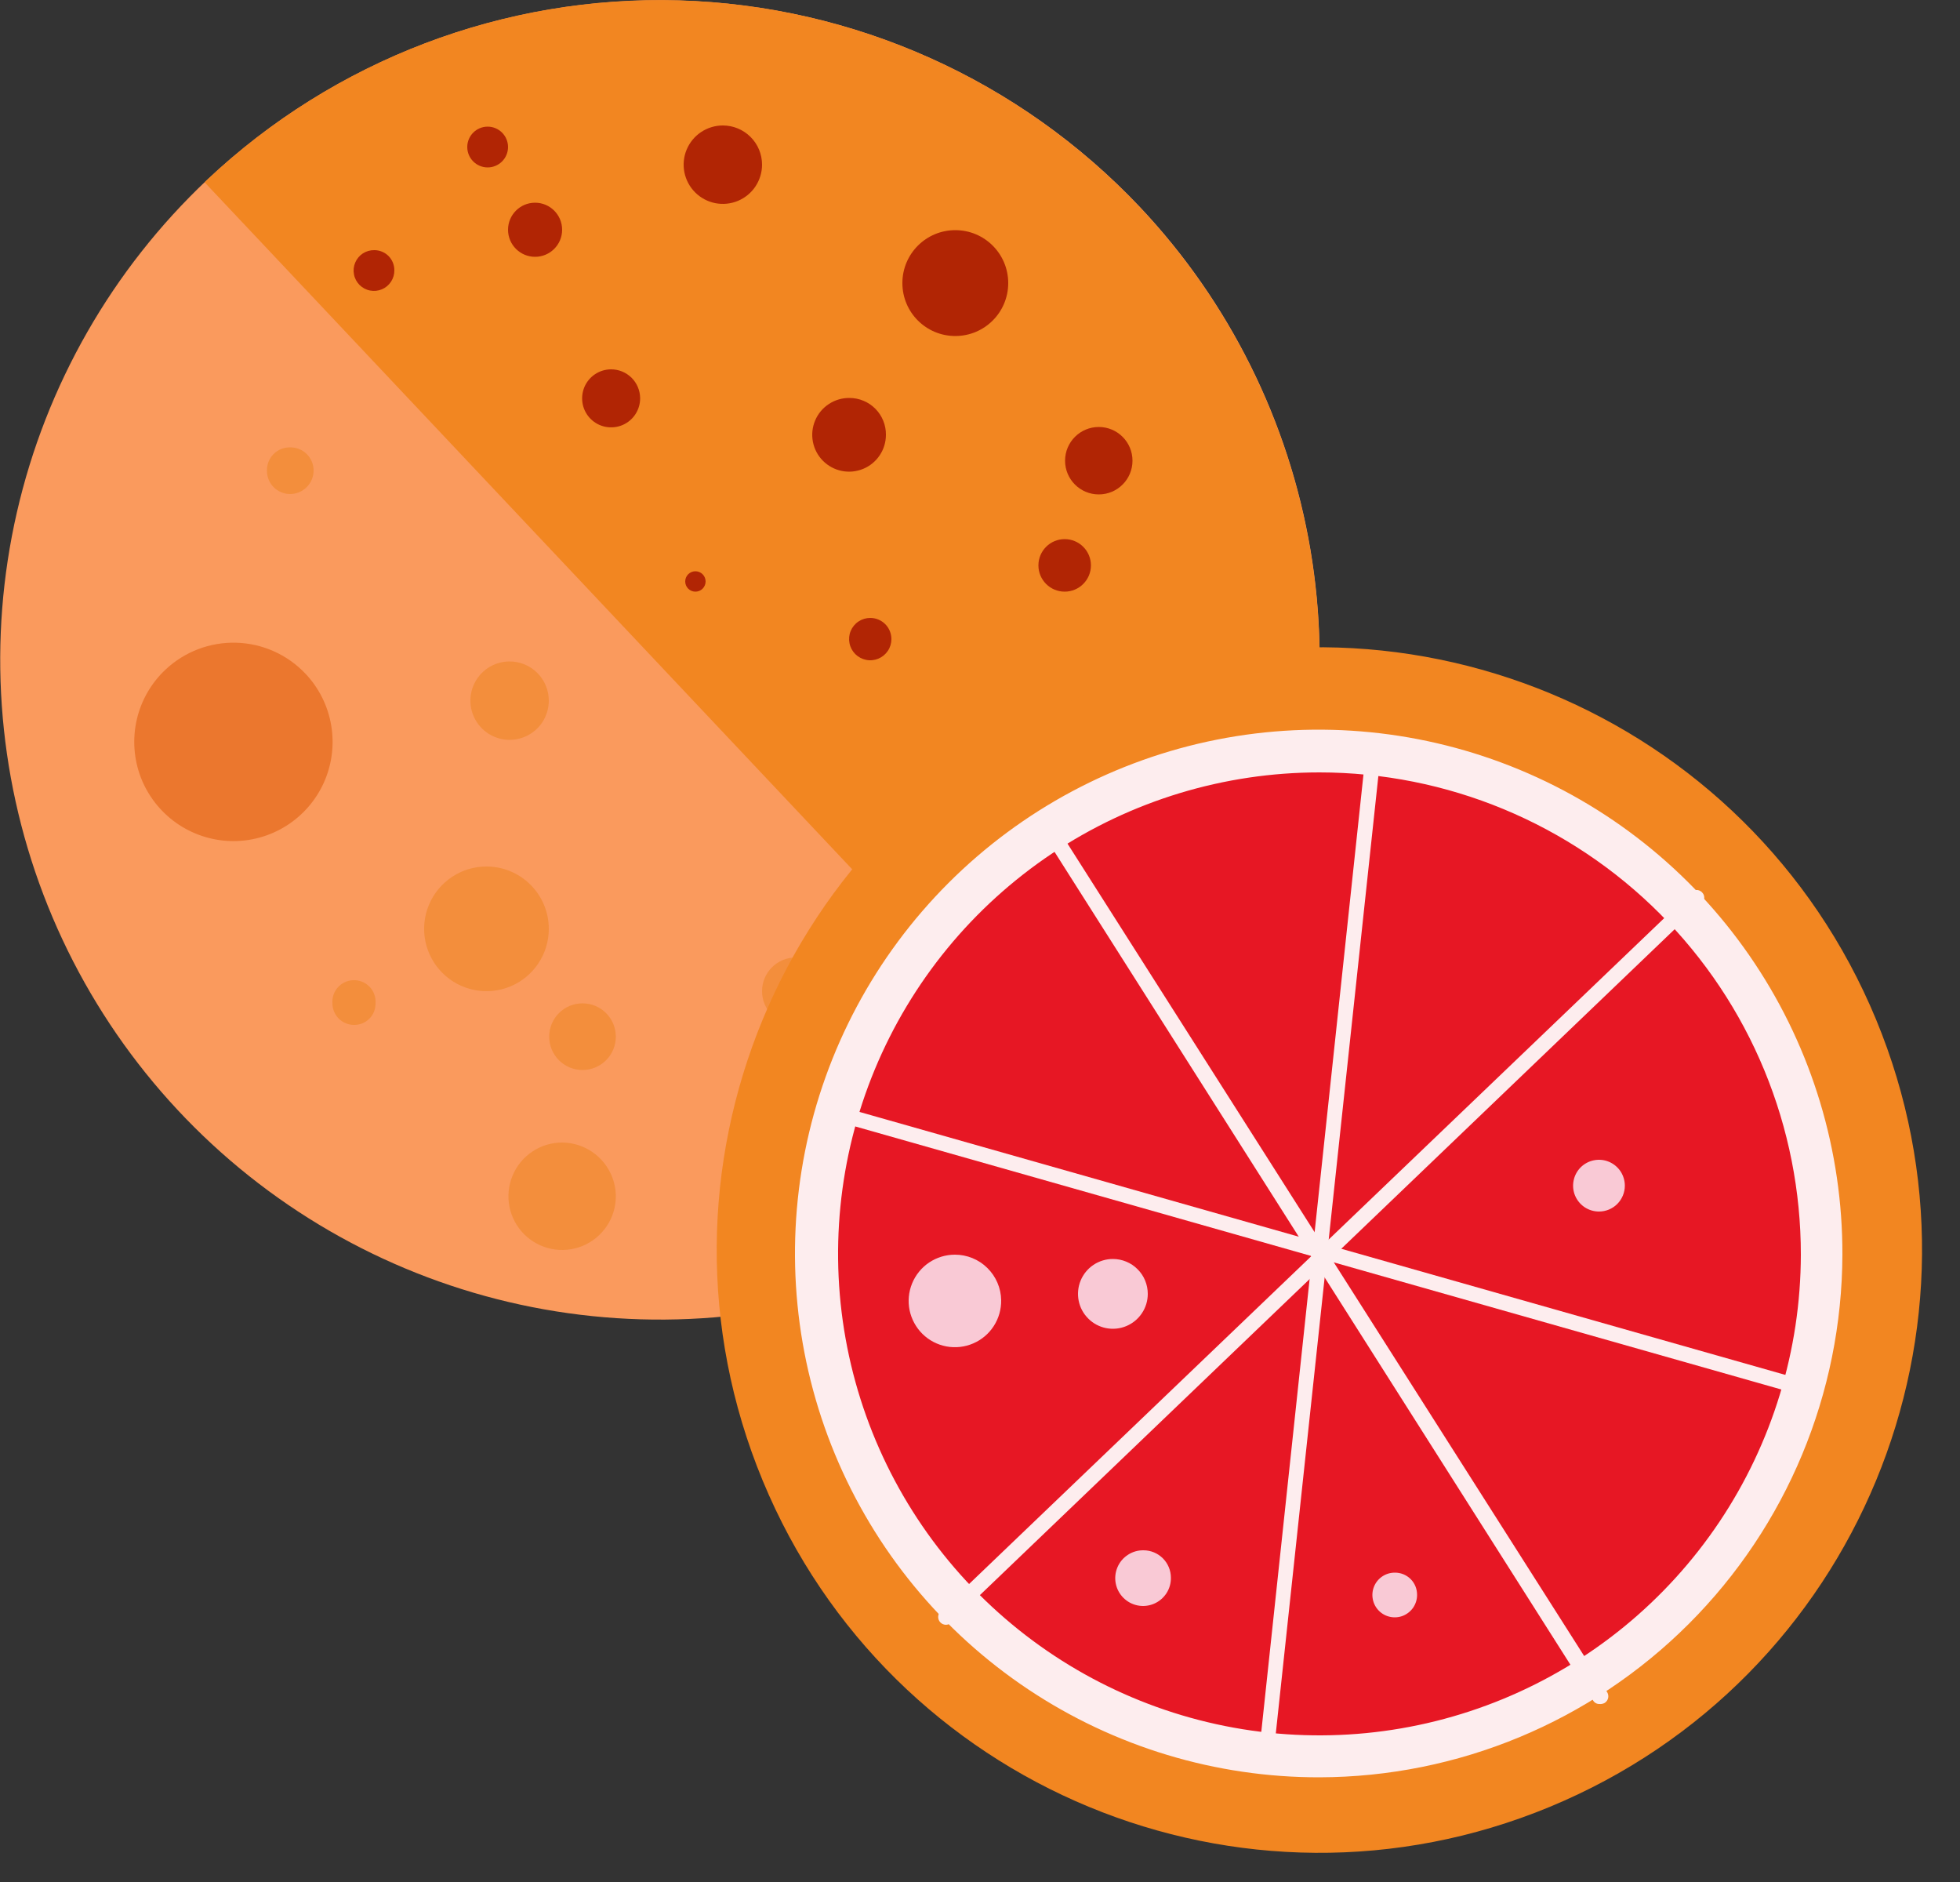 <svg width="50" height="48" viewBox="0 0 50 48" fill="none" xmlns="http://www.w3.org/2000/svg">
<rect x="0" y="0" width="50" height="48" fill="#333333" stroke="none"/>
<g clip-path="url(#clip0_7931_1341)">
<path d="M29.08 5.28C31.363 7.701 32.877 10.745 33.431 14.027C33.984 17.309 33.553 20.681 32.19 23.718C30.827 26.754 28.595 29.318 25.775 31.086C22.955 32.853 19.674 33.746 16.348 33.649C13.021 33.553 9.797 32.472 7.085 30.544C4.372 28.616 2.292 25.927 1.107 22.816C-0.077 19.706 -0.313 16.315 0.43 13.07C1.173 9.826 2.86 6.875 5.28 4.59C8.529 1.529 12.861 -0.118 17.323 0.012C21.785 0.141 26.014 2.036 29.08 5.28Z" fill="#FA9A5D"/>
<path d="M5.28 4.59L5.22 4.65L28.31 29.14L28.38 29.08C31.628 26.017 33.526 21.789 33.656 17.326C33.786 12.864 32.139 8.533 29.075 5.285C26.012 2.037 21.784 0.14 17.322 0.009C12.859 -0.121 8.528 1.527 5.28 4.59Z" fill="#F28621"/>
<path d="M7.79 17.18C8.135 17.543 8.364 18.001 8.448 18.494C8.533 18.988 8.469 19.495 8.265 19.953C8.061 20.41 7.726 20.796 7.302 21.063C6.878 21.33 6.385 21.465 5.884 21.451C5.383 21.436 4.898 21.274 4.49 20.984C4.082 20.694 3.769 20.29 3.59 19.822C3.412 19.354 3.377 18.843 3.489 18.355C3.601 17.867 3.855 17.423 4.22 17.08C4.707 16.621 5.357 16.374 6.026 16.392C6.695 16.411 7.329 16.694 7.79 17.18Z" fill="#EB772E"/>
<path d="M9.58 25.59C9.581 25.663 9.568 25.735 9.541 25.802C9.514 25.869 9.473 25.931 9.422 25.982C9.371 26.033 9.309 26.074 9.242 26.101C9.175 26.128 9.103 26.141 9.03 26.14C8.958 26.14 8.886 26.126 8.82 26.098C8.753 26.07 8.692 26.03 8.641 25.979C8.59 25.928 8.55 25.867 8.522 25.8C8.494 25.734 8.48 25.662 8.48 25.59C8.475 25.517 8.484 25.444 8.507 25.374C8.53 25.305 8.567 25.241 8.616 25.186C8.664 25.131 8.723 25.086 8.789 25.054C8.855 25.022 8.927 25.004 9 25C9.078 24.995 9.156 25.008 9.23 25.036C9.303 25.064 9.369 25.108 9.424 25.163C9.479 25.219 9.521 25.286 9.548 25.36C9.575 25.433 9.586 25.512 9.58 25.59Z" fill="#F38E3C"/>
<path d="M14 17.87C14 18.068 13.941 18.261 13.832 18.426C13.722 18.59 13.565 18.718 13.383 18.794C13.2 18.87 12.999 18.889 12.805 18.851C12.611 18.812 12.433 18.717 12.293 18.577C12.153 18.437 12.058 18.259 12.019 18.065C11.981 17.871 12 17.67 12.076 17.487C12.152 17.305 12.28 17.148 12.444 17.038C12.609 16.929 12.802 16.87 13 16.87C13.265 16.87 13.52 16.975 13.707 17.163C13.895 17.35 14 17.605 14 17.87Z" fill="#F38E3C"/>
<path d="M14.86 27.29C15.329 27.29 15.71 26.91 15.71 26.44C15.71 25.971 15.329 25.59 14.86 25.59C14.39 25.59 14.01 25.971 14.01 26.44C14.01 26.91 14.39 27.29 14.86 27.29Z" fill="#F38E3C"/>
<path d="M14 23.69C14 24.004 13.907 24.312 13.732 24.573C13.557 24.835 13.309 25.039 13.018 25.159C12.728 25.279 12.408 25.311 12.1 25.249C11.791 25.188 11.508 25.037 11.286 24.814C11.063 24.592 10.912 24.309 10.85 24C10.789 23.692 10.82 23.372 10.941 23.081C11.061 22.791 11.265 22.543 11.527 22.368C11.788 22.193 12.095 22.1 12.41 22.1C12.832 22.1 13.236 22.267 13.534 22.566C13.832 22.864 14 23.268 14 23.69Z" fill="#F38E3C"/>
<path d="M20.3 26.14C20.775 26.14 21.16 25.755 21.16 25.28C21.16 24.805 20.775 24.42 20.3 24.42C19.825 24.42 19.44 24.805 19.44 25.28C19.44 25.755 19.825 26.14 20.3 26.14Z" fill="#F38E3C"/>
<path d="M15.71 30.51C15.71 30.781 15.63 31.046 15.479 31.271C15.329 31.496 15.115 31.672 14.864 31.776C14.614 31.879 14.339 31.907 14.073 31.854C13.807 31.801 13.563 31.67 13.371 31.479C13.18 31.287 13.049 31.043 12.996 30.777C12.944 30.512 12.971 30.236 13.075 29.986C13.178 29.735 13.354 29.521 13.579 29.371C13.804 29.22 14.069 29.14 14.34 29.14C14.703 29.143 15.05 29.288 15.306 29.544C15.562 29.8 15.708 30.148 15.71 30.51Z" fill="#F38E3C"/>
<path d="M21.16 29.57C21.16 29.684 21.114 29.793 21.034 29.874C20.953 29.955 20.844 30 20.73 30C20.616 30 20.506 29.955 20.426 29.874C20.345 29.793 20.3 29.684 20.3 29.57C20.3 29.456 20.345 29.347 20.426 29.266C20.506 29.185 20.616 29.14 20.73 29.14C20.844 29.14 20.953 29.185 21.034 29.266C21.114 29.347 21.16 29.456 21.16 29.57Z" fill="#F38E3C"/>
<path d="M8 12C8 12.159 7.937 12.312 7.824 12.424C7.712 12.537 7.559 12.6 7.4 12.6C7.322 12.6 7.244 12.584 7.172 12.554C7.1 12.524 7.034 12.479 6.979 12.424C6.924 12.368 6.881 12.302 6.852 12.229C6.823 12.156 6.809 12.078 6.81 12C6.809 11.922 6.823 11.845 6.852 11.773C6.881 11.7 6.925 11.635 6.98 11.58C7.035 11.525 7.101 11.481 7.173 11.452C7.245 11.423 7.322 11.409 7.4 11.41C7.478 11.409 7.556 11.423 7.629 11.452C7.702 11.481 7.768 11.524 7.824 11.579C7.88 11.634 7.924 11.7 7.954 11.772C7.985 11.844 8 11.922 8 12Z" fill="#F38E3C"/>
<path d="M12.44 4.27C12.727 4.27 12.96 4.037 12.96 3.75C12.96 3.463 12.727 3.23 12.44 3.23C12.153 3.23 11.92 3.463 11.92 3.75C11.92 4.037 12.153 4.27 12.44 4.27Z" fill="#B12504"/>
<path d="M16.33 10.15C16.332 10.297 16.29 10.441 16.21 10.564C16.13 10.687 16.015 10.783 15.88 10.841C15.745 10.898 15.596 10.914 15.452 10.887C15.308 10.86 15.175 10.79 15.07 10.687C14.966 10.584 14.894 10.452 14.865 10.308C14.836 10.164 14.85 10.015 14.905 9.879C14.961 9.743 15.056 9.627 15.178 9.545C15.3 9.464 15.443 9.42 15.59 9.42C15.785 9.42 15.971 9.497 16.11 9.633C16.248 9.77 16.327 9.955 16.33 10.15Z" fill="#B12504"/>
<path d="M10.06 6.89C10.062 6.994 10.033 7.096 9.976 7.183C9.92 7.27 9.839 7.338 9.744 7.378C9.648 7.419 9.543 7.43 9.441 7.41C9.339 7.391 9.246 7.341 9.172 7.268C9.099 7.194 9.049 7.101 9.03 6.999C9.01 6.897 9.021 6.792 9.062 6.696C9.102 6.601 9.17 6.52 9.257 6.463C9.344 6.407 9.446 6.378 9.55 6.38C9.685 6.38 9.815 6.434 9.911 6.529C10.006 6.625 10.06 6.755 10.06 6.89Z" fill="#B12504"/>
<path d="M19.44 4.2C19.44 4.398 19.381 4.591 19.271 4.756C19.162 4.92 19.005 5.048 18.823 5.124C18.64 5.2 18.439 5.219 18.245 5.181C18.051 5.142 17.873 5.047 17.733 4.907C17.593 4.767 17.498 4.589 17.459 4.395C17.421 4.201 17.44 4 17.516 3.817C17.592 3.635 17.72 3.478 17.884 3.369C18.049 3.259 18.242 3.2 18.44 3.2C18.705 3.2 18.959 3.305 19.147 3.493C19.335 3.68 19.44 3.935 19.44 4.2Z" fill="#B12504"/>
<path d="M22.6 11.09C22.6 11.276 22.545 11.459 22.441 11.613C22.337 11.768 22.19 11.889 22.018 11.959C21.845 12.03 21.656 12.048 21.473 12.011C21.291 11.974 21.123 11.883 20.992 11.751C20.861 11.619 20.772 11.45 20.737 11.267C20.702 11.084 20.722 10.895 20.795 10.723C20.867 10.552 20.989 10.406 21.145 10.304C21.301 10.201 21.484 10.148 21.67 10.15C21.793 10.15 21.915 10.174 22.028 10.222C22.142 10.269 22.245 10.338 22.331 10.426C22.418 10.513 22.486 10.617 22.532 10.731C22.578 10.845 22.602 10.967 22.6 11.09Z" fill="#B12504"/>
<path d="M18 14.83C18 14.899 17.973 14.965 17.924 15.014C17.875 15.063 17.809 15.09 17.74 15.09C17.671 15.09 17.605 15.063 17.556 15.014C17.507 14.965 17.48 14.899 17.48 14.83C17.48 14.761 17.507 14.695 17.556 14.646C17.605 14.597 17.671 14.57 17.74 14.57C17.809 14.57 17.875 14.597 17.924 14.646C17.973 14.695 18 14.761 18 14.83Z" fill="#B12504"/>
<path d="M13.65 6.55C14.031 6.55 14.34 6.241 14.34 5.86C14.34 5.479 14.031 5.17 13.65 5.17C13.269 5.17 12.96 5.479 12.96 5.86C12.96 6.241 13.269 6.55 13.65 6.55Z" fill="#B12504"/>
<path d="M24.37 8.57C25.116 8.57 25.72 7.966 25.72 7.22C25.72 6.474 25.116 5.87 24.37 5.87C23.624 5.87 23.02 6.474 23.02 7.22C23.02 7.966 23.624 8.57 24.37 8.57Z" fill="#B12504"/>
<path d="M27.16 15.09C27.53 15.09 27.83 14.79 27.83 14.42C27.83 14.05 27.53 13.75 27.16 13.75C26.79 13.75 26.49 14.05 26.49 14.42C26.49 14.79 26.79 15.09 27.16 15.09Z" fill="#B12504"/>
<path d="M22.74 16.3C22.74 16.407 22.709 16.511 22.649 16.6C22.59 16.689 22.506 16.758 22.407 16.799C22.308 16.84 22.2 16.851 22.095 16.83C21.99 16.809 21.894 16.757 21.818 16.682C21.743 16.606 21.691 16.51 21.671 16.405C21.65 16.301 21.66 16.192 21.701 16.093C21.742 15.995 21.811 15.91 21.9 15.851C21.989 15.792 22.093 15.76 22.2 15.76C22.343 15.76 22.481 15.817 22.582 15.918C22.683 16.019 22.74 16.157 22.74 16.3Z" fill="#B12504"/>
<path d="M28.03 12.61C28.505 12.61 28.89 12.225 28.89 11.75C28.89 11.275 28.505 10.89 28.03 10.89C27.555 10.89 27.17 11.275 27.17 11.75C27.17 12.225 27.555 12.61 28.03 12.61Z" fill="#B12504"/>
<path d="M29.88 21.45C30.427 21.45 30.87 21.007 30.87 20.46C30.87 19.913 30.427 19.47 29.88 19.47C29.333 19.47 28.89 19.913 28.89 20.46C28.89 21.007 29.333 21.45 29.88 21.45Z" fill="#B12504"/>
<path d="M32.84 17C32.84 17.048 32.821 17.093 32.787 17.127C32.754 17.161 32.708 17.18 32.66 17.18C32.612 17.18 32.566 17.161 32.533 17.127C32.499 17.093 32.48 17.048 32.48 17C32.48 16.952 32.499 16.907 32.533 16.873C32.566 16.839 32.612 16.82 32.66 16.82C32.708 16.82 32.754 16.839 32.787 16.873C32.821 16.907 32.84 16.952 32.84 17Z" fill="#B12504"/>
<path d="M39.539 46.082C47.382 42.834 51.106 33.843 47.858 26C44.609 18.158 35.618 14.434 27.776 17.682C19.933 20.931 16.209 29.922 19.457 37.764C22.706 45.606 31.697 49.331 39.539 46.082Z" fill="#F28621"/>
<path d="M46.127 34.826C47.752 27.94 43.488 21.041 36.602 19.416C29.716 17.791 22.817 22.055 21.192 28.941C19.567 35.826 23.831 42.726 30.717 44.351C37.602 45.976 44.502 41.711 46.127 34.826Z" fill="#E71724"/>
<path d="M40.8 43.46C40.767 43.461 40.736 43.453 40.708 43.437C40.679 43.421 40.656 43.398 40.64 43.37L26.44 21C26.424 20.957 26.423 20.91 26.438 20.867C26.452 20.823 26.481 20.786 26.52 20.762C26.558 20.737 26.604 20.726 26.65 20.732C26.695 20.737 26.738 20.757 26.77 20.79L41 43.16C41.026 43.204 41.035 43.257 41.024 43.307C41.013 43.357 40.983 43.401 40.94 43.43C40.898 43.455 40.849 43.465 40.8 43.46Z" fill="#FDEDEE"/>
<path d="M32.31 44.81C32.284 44.809 32.259 44.802 32.236 44.791C32.212 44.779 32.191 44.764 32.175 44.744C32.158 44.724 32.145 44.701 32.137 44.676C32.13 44.652 32.127 44.626 32.13 44.6L34.85 19.12C34.851 19.094 34.858 19.069 34.869 19.046C34.88 19.022 34.897 19.002 34.916 18.985C34.936 18.968 34.959 18.955 34.983 18.947C35.008 18.94 35.034 18.937 35.06 18.94C35.086 18.942 35.111 18.95 35.134 18.963C35.157 18.975 35.177 18.992 35.193 19.013C35.209 19.034 35.22 19.057 35.227 19.083C35.233 19.108 35.234 19.134 35.23 19.16L32.5 44.64C32.495 44.687 32.473 44.73 32.438 44.762C32.403 44.793 32.357 44.81 32.31 44.81Z" fill="#FDEDEE"/>
<path d="M24.13 41.44C24.077 41.439 24.027 41.418 23.99 41.38C23.953 41.343 23.933 41.292 23.933 41.24C23.933 41.188 23.953 41.137 23.99 41.1L43.14 22.76C43.158 22.741 43.179 22.725 43.203 22.715C43.227 22.704 43.254 22.698 43.28 22.698C43.306 22.698 43.332 22.704 43.356 22.715C43.38 22.725 43.402 22.741 43.42 22.76C43.438 22.778 43.452 22.799 43.462 22.822C43.471 22.845 43.476 22.87 43.476 22.895C43.476 22.92 43.471 22.945 43.462 22.968C43.452 22.991 43.438 23.012 43.42 23.03L24.27 41.38C24.233 41.418 24.183 41.439 24.13 41.44Z" fill="#FDEDEE"/>
<path d="M46 35.58H45.94L21.29 28.58C21.241 28.565 21.2 28.532 21.175 28.487C21.151 28.442 21.145 28.389 21.16 28.34C21.174 28.291 21.208 28.25 21.253 28.225C21.298 28.201 21.351 28.195 21.4 28.21L46.05 35.21C46.076 35.217 46.1 35.229 46.121 35.245C46.142 35.262 46.16 35.282 46.173 35.306C46.186 35.329 46.194 35.355 46.197 35.381C46.2 35.408 46.197 35.434 46.19 35.46C46.173 35.496 46.146 35.526 46.112 35.548C46.079 35.569 46.04 35.58 46 35.58Z" fill="#FDEDEE"/>
<path d="M33.66 45.33C31.015 45.334 28.429 44.553 26.229 43.086C24.029 41.619 22.313 39.532 21.3 37.09C20.286 34.647 20.021 31.959 20.536 29.365C21.052 26.771 22.326 24.389 24.196 22.52C26.067 20.65 28.45 19.378 31.044 18.864C33.639 18.351 36.327 18.619 38.769 19.634C41.211 20.649 43.296 22.366 44.761 24.567C46.227 26.769 47.006 29.355 47 32C46.989 35.534 45.58 38.92 43.08 41.418C40.581 43.915 37.194 45.322 33.66 45.33ZM33.66 19.7C31.232 19.7 28.858 20.42 26.839 21.768C24.82 23.117 23.247 25.033 22.316 27.276C21.386 29.519 21.142 31.987 21.614 34.368C22.087 36.75 23.254 38.938 24.969 40.656C26.685 42.374 28.871 43.545 31.252 44.022C33.633 44.498 36.101 44.257 38.345 43.331C40.59 42.405 42.509 40.834 43.861 38.817C45.212 36.8 45.936 34.428 45.94 32C45.941 30.386 45.624 28.788 45.008 27.296C44.392 25.804 43.487 24.449 42.347 23.307C41.207 22.165 39.853 21.258 38.362 20.639C36.872 20.02 35.274 19.701 33.66 19.7Z" fill="#FDEDEE"/>
<path d="M25.54 33.16C25.544 33.394 25.478 33.624 25.351 33.821C25.224 34.018 25.041 34.172 24.826 34.264C24.61 34.357 24.372 34.383 24.142 34.34C23.912 34.297 23.7 34.186 23.533 34.022C23.366 33.857 23.252 33.647 23.204 33.418C23.157 33.188 23.179 32.95 23.268 32.733C23.357 32.516 23.508 32.331 23.702 32.2C23.897 32.07 24.126 32 24.36 32C24.669 32 24.967 32.121 25.187 32.339C25.408 32.556 25.535 32.85 25.54 33.16Z" fill="#F9C9D5"/>
<path d="M29.28 33C29.28 33.176 29.228 33.348 29.13 33.494C29.032 33.641 28.893 33.755 28.731 33.822C28.568 33.89 28.389 33.907 28.216 33.873C28.044 33.839 27.885 33.754 27.761 33.629C27.636 33.505 27.551 33.346 27.517 33.174C27.483 33.001 27.5 32.822 27.568 32.659C27.635 32.497 27.749 32.358 27.895 32.26C28.042 32.162 28.214 32.11 28.39 32.11C28.507 32.11 28.623 32.133 28.731 32.178C28.839 32.222 28.937 32.288 29.019 32.371C29.102 32.453 29.168 32.551 29.212 32.659C29.257 32.767 29.28 32.883 29.28 33Z" fill="#F9C9D5"/>
<path d="M36.15 40.68C36.15 40.793 36.116 40.903 36.054 40.997C35.991 41.09 35.902 41.163 35.798 41.207C35.694 41.25 35.579 41.261 35.469 41.239C35.358 41.217 35.256 41.163 35.177 41.083C35.097 41.003 35.043 40.902 35.021 40.791C34.999 40.681 35.01 40.566 35.053 40.462C35.096 40.358 35.169 40.269 35.263 40.206C35.357 40.143 35.467 40.11 35.58 40.11C35.655 40.109 35.73 40.123 35.8 40.151C35.869 40.179 35.933 40.221 35.986 40.274C36.039 40.327 36.081 40.391 36.109 40.46C36.137 40.53 36.151 40.605 36.15 40.68Z" fill="#F9C9D5"/>
<path d="M29.87 40.24C29.872 40.381 29.832 40.52 29.755 40.638C29.677 40.756 29.567 40.849 29.436 40.904C29.306 40.959 29.163 40.974 29.024 40.947C28.886 40.92 28.758 40.852 28.658 40.752C28.558 40.652 28.49 40.525 28.463 40.386C28.436 40.247 28.451 40.104 28.506 39.974C28.561 39.843 28.654 39.733 28.772 39.656C28.89 39.578 29.029 39.538 29.17 39.54C29.356 39.54 29.534 39.614 29.665 39.745C29.796 39.876 29.87 40.054 29.87 40.24Z" fill="#F9C9D5"/>
<path d="M41.45 30.24C41.45 30.415 41.38 30.583 41.257 30.707C41.133 30.831 40.965 30.9 40.79 30.9C40.659 30.9 40.532 30.861 40.423 30.789C40.315 30.716 40.23 30.613 40.18 30.493C40.13 30.372 40.117 30.239 40.143 30.111C40.168 29.983 40.231 29.866 40.323 29.773C40.416 29.681 40.533 29.618 40.661 29.593C40.789 29.567 40.922 29.58 41.042 29.63C41.163 29.68 41.266 29.765 41.339 29.873C41.411 29.982 41.45 30.11 41.45 30.24Z" fill="#F9C9D5"/>
</g>
<defs>
<clipPath id="clip0_7931_1341">
<rect width="49.04" height="47.25" fill="white"/>
</clipPath>
</defs>
</svg>
